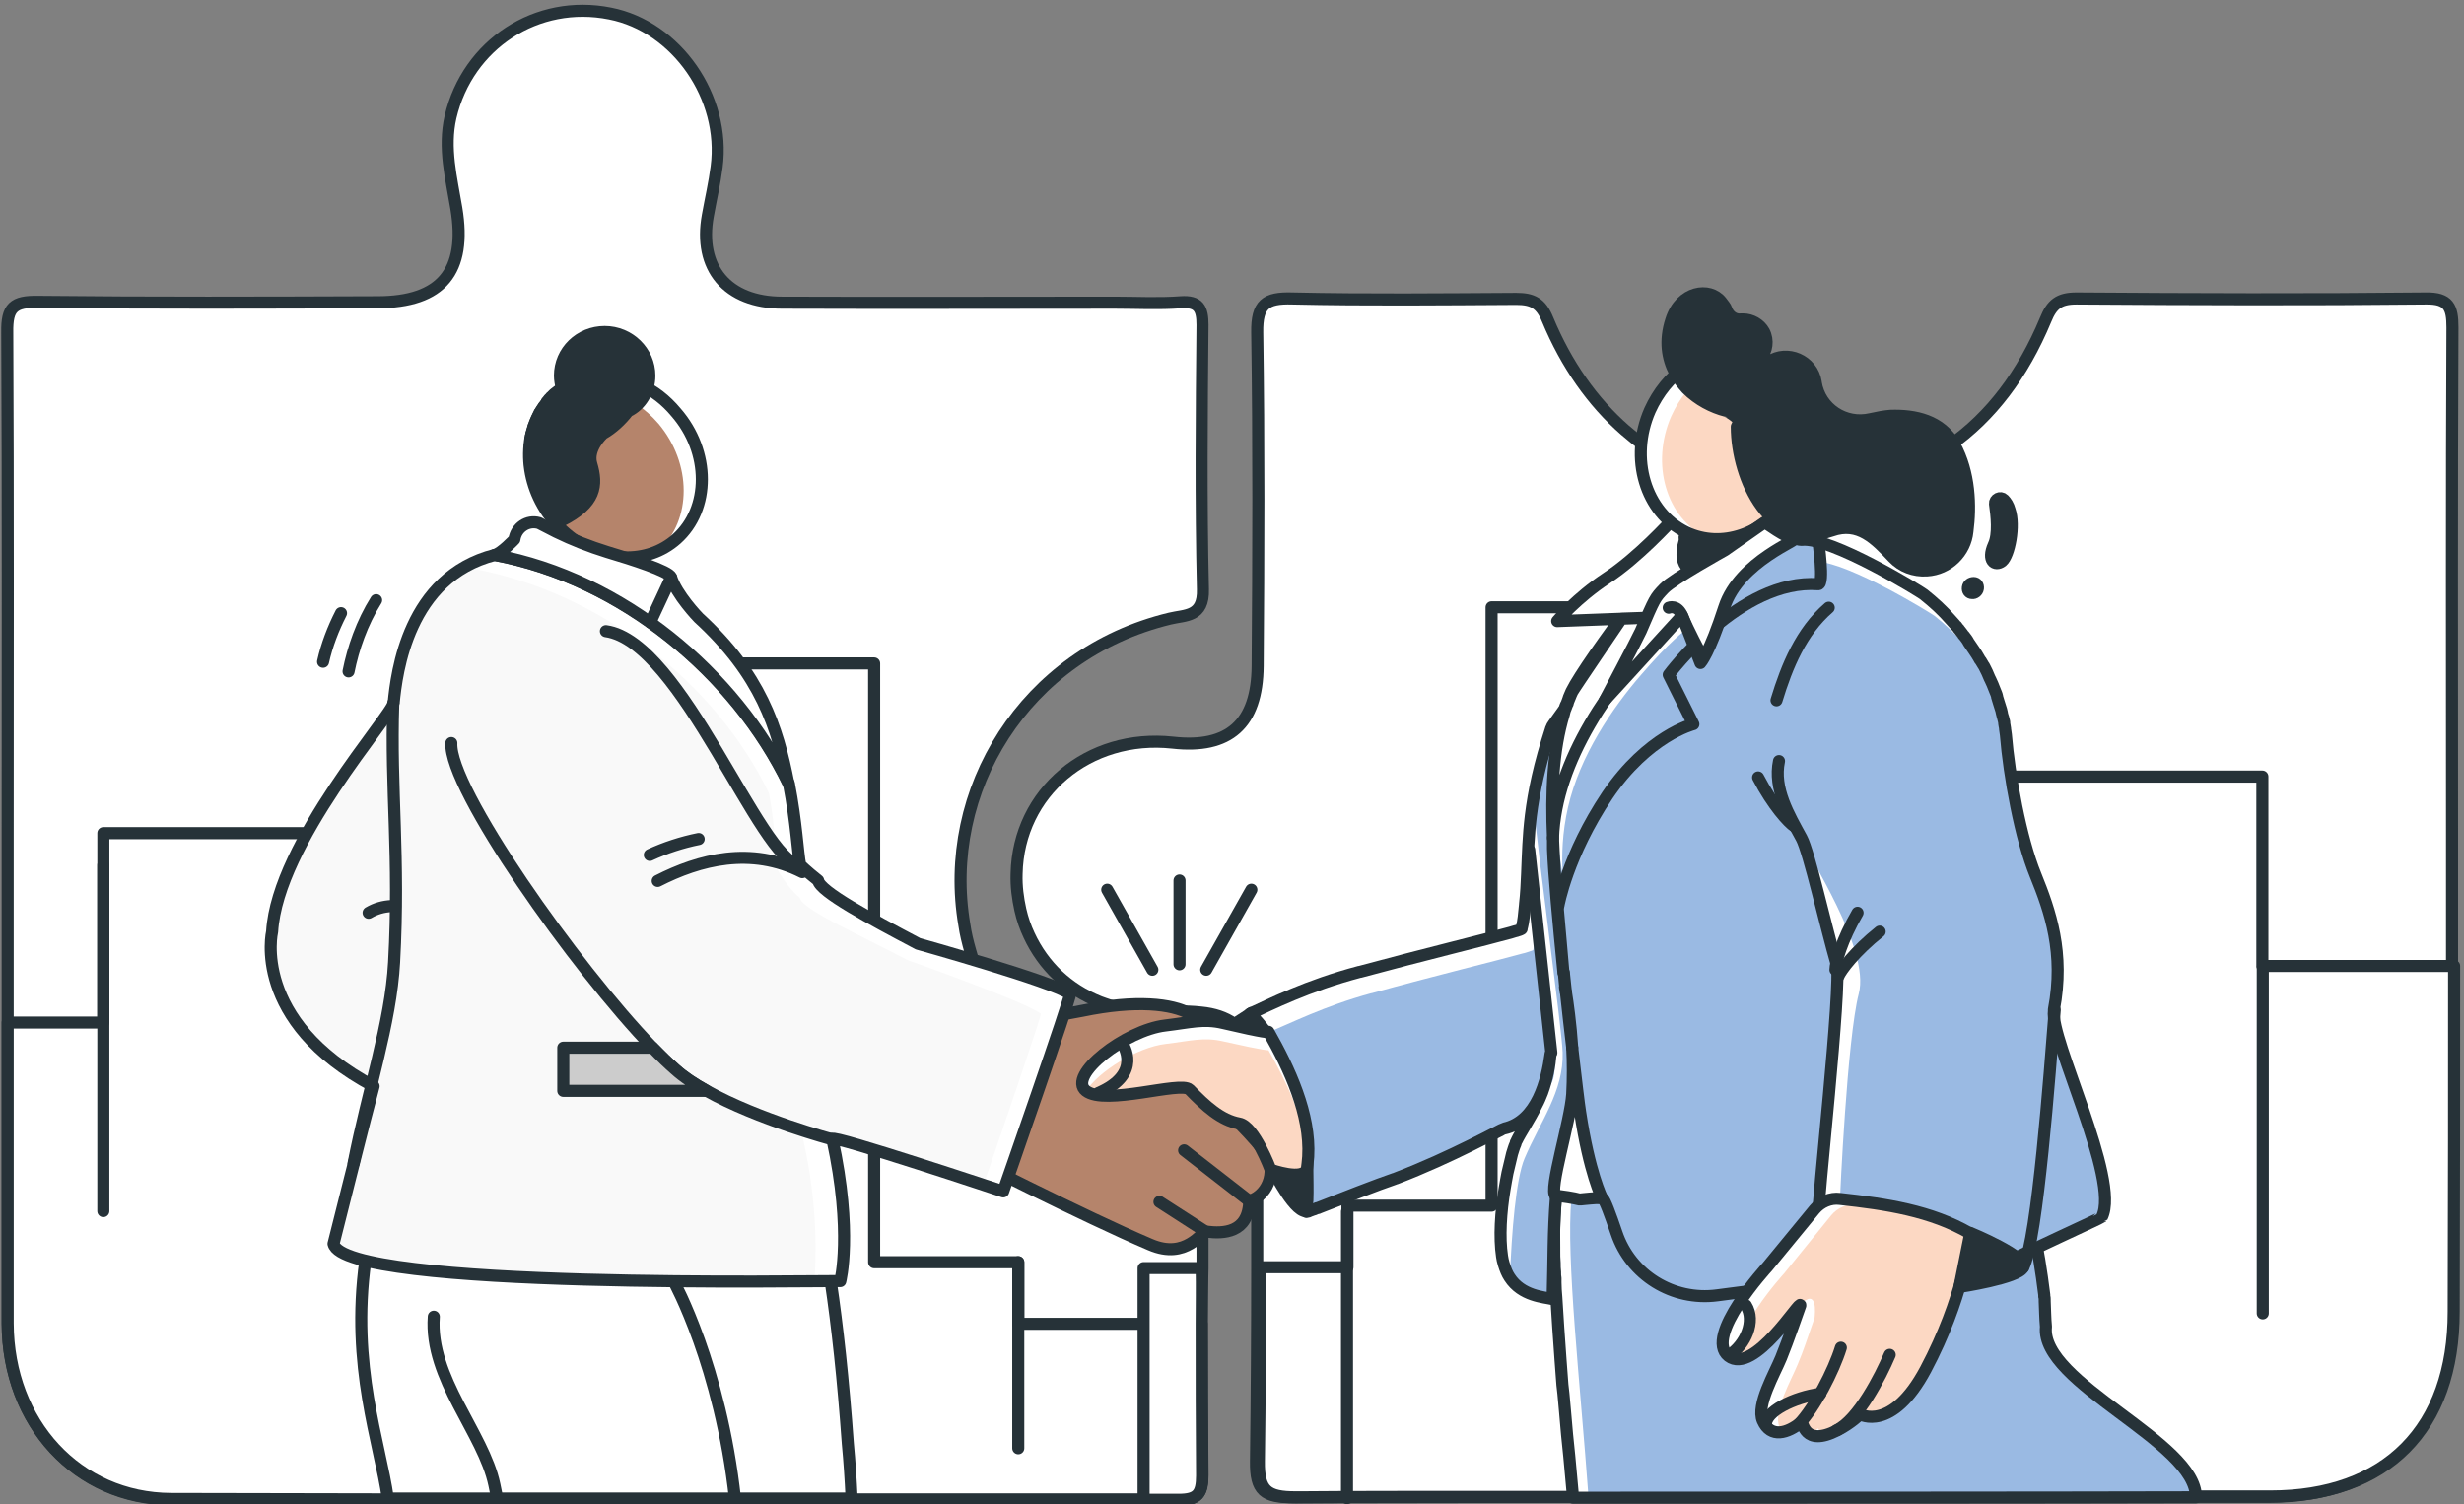 <?xml version="1.0" encoding="UTF-8" standalone="no"?> <svg xmlns:inkscape="http://www.inkscape.org/namespaces/inkscape" xmlns:sodipodi="http://sodipodi.sourceforge.net/DTD/sodipodi-0.dtd" xmlns="http://www.w3.org/2000/svg" xmlns:svg="http://www.w3.org/2000/svg" width="511" height="312" viewBox="0 0 511 312" fill="none" version="1.1" id="svg184" sodipodi:docname="banner__partner__image1.svg" inkscape:version="1.2.2 (b0a8486541, 2022-12-01)"><rect x="0" y="0" width="511" height="312" fill="#808080" stroke="none"/><defs id="defs188"></defs><path d="M508.434 200.42C508.434 224.317 508.434 248.215 508.434 272.113C508.434 296.358 494.484 310.436 470.399 310.436C459.309 310.436 448.219 310.436 437.129 310.436H396.928C387.051 310.436 377.088 310.436 367.211 310.436C367.124 310.436 367.037 310.436 366.864 310.436C365.824 310.436 364.871 310.436 363.832 310.436C360.973 310.436 358.027 310.436 355.168 310.436C347.11 310.436 339.139 310.436 331.082 310.436H329.349C327.183 310.436 325.017 310.436 322.851 310.436H321.292C303.53 310.436 285.856 310.523 268.095 310.523C262.203 310.523 260.384 309.219 260.47 303.049C260.644 289.667 260.73 276.284 260.73 262.814C260.73 258.035 260.73 253.168 260.73 248.389C260.73 247.346 260.73 246.303 260.73 245.26V245C260.73 244.391 260.73 243.783 260.73 243.175V240.046C260.73 235.875 260.73 231.791 260.73 227.62C260.73 223.448 260.384 220.233 259.517 217.626C259.517 217.539 259.431 217.452 259.431 217.365C259.171 216.496 258.738 215.714 258.304 215.019C258.044 214.671 257.871 214.324 257.611 213.976C257.525 213.889 257.525 213.889 257.438 213.802C257.438 213.802 257.438 213.802 257.438 213.716C257.178 213.368 256.918 213.107 256.572 212.847C256.312 212.586 256.052 212.412 255.792 212.238C254.059 211.022 251.806 210.24 249.034 209.979C247.474 209.805 245.742 209.718 243.749 209.805H243.576C242.969 209.805 242.363 209.892 241.756 209.892C237.597 210.153 233.612 209.631 230.06 208.502C229.367 208.241 228.674 208.067 228.067 207.806C221.482 205.199 216.371 200.333 213.425 193.989C212.645 192.338 212.039 190.6 211.606 188.688C211.086 186.342 210.739 183.822 210.826 181.215C211.172 164.356 225.728 152.103 243.229 154.015C254.839 155.318 260.73 150.191 260.817 138.112C260.99 115.084 261.077 91.968 260.73 68.939C260.644 63.117 262.463 61.727 268.008 61.901C283.517 62.248 298.938 62.074 314.447 61.987C317.826 61.987 319.559 62.856 320.945 66.246C324.844 75.631 330.302 83.365 336.973 89.187C338.273 90.317 339.659 91.447 341.045 92.403C343.731 94.314 346.59 95.965 349.536 97.269C352.742 98.746 356.034 99.789 359.586 100.571C360.106 100.658 360.626 100.745 361.146 100.919C361.926 101.093 362.792 101.179 363.572 101.266C363.918 101.353 364.265 101.353 364.611 101.44C364.698 101.44 364.785 101.44 364.785 101.44C365.131 101.527 365.391 101.527 365.738 101.527C366.344 101.614 367.037 101.701 367.644 101.701C369.03 101.788 370.416 101.875 371.803 101.875C372.236 101.875 372.756 101.875 373.189 101.875C397.708 101.266 414.776 89.013 424.22 66.332C425.519 63.117 426.992 61.901 430.631 61.901C454.803 62.074 478.889 62.161 503.062 61.901C507.827 61.814 508.607 63.725 508.607 67.897C508.434 102.57 508.52 137.33 508.52 172.003V200.42H508.434Z" fill="white" stroke="#263238" stroke-width="2.5" stroke-miterlimit="10" stroke-linecap="round" stroke-linejoin="round" id="path2"></path><path d="M249.207 274.546C249.207 285.061 249.207 295.489 249.294 306.004C249.294 309.828 248.341 311.044 244.442 311.044C242.016 311.044 239.59 311.044 237.164 311.044C217.064 311.044 197.05 311.044 176.949 311.044H152.257C136.315 311.044 120.287 311.044 104.345 311.044H102.959C95.508 311.044 88.057 311.044 80.606 311.044H80.433C65.444 311.044 50.455 310.957 35.467 310.957C16.059 310.87 1.677 295.228 1.59 274.546C1.59 253.603 1.59 232.834 1.59 212.064C1.59 198.769 1.59 185.56 1.59 172.351C1.59 137.851 1.677 103.352 1.504 68.939C1.417 63.725 2.803 62.509 7.915 62.596C31.395 62.856 54.787 62.77 78.267 62.683C91.609 62.683 96.808 56.252 94.641 43.217C93.602 36.96 91.956 30.703 93.429 24.273C96.981 9.152 111.363 -0.233 126.525 2.808C140.301 5.502 150.524 20.188 148.618 34.614C148.185 38.003 147.405 41.305 146.799 44.694C144.806 55.557 150.784 62.77 162.221 62.77C185.18 62.856 208.226 62.77 231.186 62.77C235.691 62.77 240.283 63.03 244.875 62.683C248.6 62.422 249.38 63.986 249.38 67.375C249.207 85.624 249.034 103.96 249.467 122.209C249.64 128.032 245.828 127.51 242.622 128.292C212.385 135.592 195.23 164.095 199.996 191.817C200.255 193.642 200.689 195.38 201.208 197.204C201.382 197.9 201.642 198.595 201.815 199.29C202.421 201.289 203.201 203.288 204.154 205.286C204.847 206.85 205.627 208.415 206.58 209.892C207.013 210.761 207.533 211.63 208.14 212.412C208.4 212.76 208.573 213.194 208.833 213.542C209.699 214.845 210.566 216.062 211.519 217.192C212.038 217.887 212.645 218.582 213.165 219.19C213.685 219.799 214.204 220.407 214.724 220.928C215.331 221.537 215.851 222.145 216.457 222.753C223.995 230.14 233.265 234.919 244.268 236.918C247.907 237.526 249.034 238.917 249.294 241.698C249.294 242.132 249.38 242.653 249.38 243.088C249.38 244.739 249.38 246.477 249.38 248.128C249.38 248.476 249.38 248.823 249.38 249.258C249.38 251.17 249.38 253.168 249.38 255.08V256.21C249.38 258.469 249.38 260.816 249.38 263.075C249.294 266.812 249.207 270.635 249.207 274.546Z" fill="white" stroke="#263238" stroke-width="2.5" stroke-miterlimit="10" stroke-linecap="round" stroke-linejoin="round" id="path4"></path><path d="M249.384 305.917C249.384 309.741 248.431 310.957 244.532 310.957C242.106 310.957 239.68 310.957 237.254 310.957C217.154 310.957 197.14 310.957 177.039 310.957H152.347C136.405 310.957 120.377 310.957 104.435 310.957H103.049C95.598 310.957 88.147 310.957 80.696 310.957H80.436C65.447 310.957 50.459 310.87 35.47 310.87C16.063 310.783 1.68 295.141 1.594 274.459C1.594 253.603 1.594 232.834 1.594 212.064H21.434V172.785H81.216V210.326H121.503V137.591H181.285V261.772H211.175V274.546H249.21C249.21 284.974 249.297 295.489 249.384 305.917Z" fill="white" stroke="#263238" stroke-width="2.5" stroke-miterlimit="10" stroke-linecap="round" stroke-linejoin="round" id="path6"></path><path d="M21.43 179.39V251.17" stroke="#263238" stroke-width="2.5" stroke-miterlimit="10" stroke-linecap="round" stroke-linejoin="round" id="path8"></path><path d="M81.211 179.39V251.17" stroke="#263238" stroke-width="2.5" stroke-miterlimit="10" stroke-linecap="round" stroke-linejoin="round" id="path10"></path><path d="M211.172 261.772V300.355" stroke="#263238" stroke-width="2.5" stroke-miterlimit="10" stroke-linecap="round" stroke-linejoin="round" id="path12"></path><path d="M249.207 274.546C249.207 285.061 249.207 295.489 249.294 306.004C249.294 309.828 248.341 311.044 244.442 311.044C242.016 311.044 239.59 311.044 237.164 311.044V262.988H249.207C249.294 266.812 249.207 270.635 249.207 274.546Z" fill="white" stroke="#263238" stroke-width="2.5" stroke-miterlimit="10" stroke-linecap="round" stroke-linejoin="round" id="path14"></path><path d="M508.863 272.026C508.863 296.271 494.914 310.349 470.828 310.349C467.709 310.349 451.941 310.349 430.367 310.349C402.123 310.349 363.915 310.349 331.598 310.436H331.425C328.739 310.436 326.053 310.436 323.454 310.436C297.895 310.436 277.188 310.436 269.997 310.523H268.698C262.806 310.523 260.987 309.219 261.073 303.049C261.247 289.667 261.333 276.284 261.333 262.814H279.441V250.04H309.332V125.946H369.113V198.595H409.401V161.054H469.182V200.333H508.95C508.95 224.317 508.95 248.215 508.863 272.026Z" fill="white" stroke="#263238" stroke-width="2.5" stroke-miterlimit="10" stroke-linecap="round" stroke-linejoin="round" id="path16"></path><path d="M279.352 251.257V310.696" stroke="#263238" stroke-width="2.5" stroke-miterlimit="10" stroke-linecap="round" stroke-linejoin="round" id="path18"></path><path d="M469.266 200.594V272.373" stroke="#263238" stroke-width="2.5" stroke-miterlimit="10" stroke-linecap="round" stroke-linejoin="round" id="path20"></path><path d="M244.617 199.985V182.605" stroke="#263238" stroke-width="2.5" stroke-miterlimit="10" stroke-linecap="round" stroke-linejoin="round" id="path22"></path><path d="M250.156 201.115L259.513 184.517" stroke="#263238" stroke-width="2.5" stroke-miterlimit="10" stroke-linecap="round" stroke-linejoin="round" id="path24"></path><path d="M238.982 201.115L229.625 184.517" stroke="#263238" stroke-width="2.5" stroke-miterlimit="10" stroke-linecap="round" stroke-linejoin="round" id="path26"></path><path d="M208.312 211.717C208.312 211.717 216.282 211.282 224.427 209.631C247.04 204.939 253.711 213.368 247.04 217.279C240.022 221.45 243.834 217.713 241.148 218.669C240.542 218.843 254.491 229.097 262.028 238.569C264.887 242.132 263.415 247.694 259.083 249.084C258.909 255.775 253.624 255.862 250.245 255.428C249.206 255.341 246 261.337 238.549 258.122C225.033 252.386 198.781 239.004 198.781 239.004L208.312 211.717Z" fill="#B5846B" stroke="#263238" stroke-width="2.5" stroke-miterlimit="10" stroke-linecap="round" stroke-linejoin="round" id="path28"></path><path d="M175.827 299.399C174.874 286.104 173.661 274.98 172.275 265.769C170.282 251.778 168.03 242.219 166.557 236.657C166.557 236.657 166.557 236.657 166.557 236.57C166.383 235.875 166.21 235.354 166.037 234.745C165.95 234.572 165.95 234.398 165.864 234.224C165.171 231.791 164.737 230.661 164.737 230.661L159.626 231.009L157.286 231.183L82.516 236.744C78.791 245.782 76.711 254.037 75.758 261.511C72.726 283.41 78.791 299.139 80.437 310.783H80.697C88.148 310.783 95.599 310.783 103.05 310.783H104.436C120.378 310.783 136.406 310.783 152.348 310.783H176.607C176.434 306.873 176.174 303.049 175.827 299.399Z" fill="#EC644E" id="path30" style="fill:#ffffff"></path><path d="M176.692 310.87H171.493C171.233 306.873 170.973 303.049 170.713 299.399C169.76 286.104 168.461 274.98 167.161 265.769C164.389 246.738 161.356 235.962 160.23 232.225C160.057 231.704 159.884 231.269 159.797 231.009L164.909 230.661C164.909 230.661 165.342 231.878 166.035 234.224C166.035 234.398 166.122 234.572 166.208 234.745C166.381 235.267 166.555 235.875 166.728 236.57V236.657C168.201 242.219 170.367 251.691 172.446 265.769C173.746 274.98 175.045 286.104 175.999 299.399C176.172 303.049 176.432 306.873 176.692 310.87Z" fill="white" id="path32"></path><path d="M175.827 299.399C174.874 286.104 173.661 274.98 172.275 265.769C170.282 251.778 168.03 242.219 166.557 236.657C166.557 236.657 166.557 236.657 166.557 236.57C166.384 235.875 166.21 235.354 166.037 234.745C165.95 234.572 165.95 234.398 165.864 234.224C165.171 231.791 164.737 230.661 164.737 230.661L159.626 231.009L157.286 231.183L82.516 236.744C78.791 245.782 76.711 254.037 75.758 261.511C72.726 283.41 78.791 299.139 80.437 310.783H80.697C88.148 310.783 95.599 310.783 103.05 310.783H104.436C120.378 310.783 136.406 310.783 152.348 310.783H176.607C176.434 306.873 176.174 303.049 175.827 299.399Z" stroke="#263238" stroke-width="2.5" stroke-miterlimit="10" stroke-linecap="round" stroke-linejoin="round" id="path34"></path><path d="M208.053 247.085C208.053 247.085 222.262 206.416 221.916 206.155C218.623 203.635 190.379 195.727 190.379 195.727C180.329 190.426 170.019 184.865 169.672 182.605C167.159 180.606 165.946 179.39 165.946 179.39C165.427 176.87 165.167 170.526 163.607 162.531C152.604 139.676 129.211 120.037 102.613 115.084C84.592 119.689 82.252 139.589 81.646 145.759C81.386 148.28 57.56 174.697 56.434 193.207C56.434 193.207 52.015 211.717 77.487 225.273C76.274 229.618 69.17 257.948 69.17 257.948C71.422 267.507 170.538 265.595 174.264 265.682C174.264 265.682 176.863 255.688 172.618 236.223C172.358 235.18 208.053 247.085 208.053 247.085Z" fill="#EC644E" id="path36" style="fill:#f9f9f9"></path><path d="M166.643 236.657C169.675 250.214 169.242 261.163 168.896 265.769C171.841 265.769 173.747 265.682 174.267 265.769C174.267 265.769 175.48 253.081 172.881 237.439C168.636 236.223 165.603 232.312 166.643 236.657Z" fill="white" id="path38"></path><path d="M190.292 195.727C180.242 190.426 169.932 184.865 169.585 182.605C167.073 180.606 165.86 179.39 165.86 179.39C165.34 176.87 165.08 170.526 163.52 162.531C152.517 139.676 129.124 120.037 102.526 115.084C97.934 116.213 94.382 118.386 91.609 121.08C93.082 120.298 96.375 118.386 98.194 117.951C124.706 122.905 148.445 141.675 159.448 164.443C161.008 172.438 160.661 177.826 161.181 180.259C161.181 180.259 163.347 184.169 165.86 186.168C166.12 188.514 178.163 193.815 188.213 199.116C188.213 199.116 212.645 207.719 215.851 210.24C216.111 210.413 207.793 234.572 203.981 245.695C206.407 246.477 208.053 246.998 208.053 246.998C208.053 246.998 222.262 206.329 221.916 206.068C218.623 203.635 190.292 195.727 190.292 195.727Z" fill="white" id="path40"></path><path d="M208.053 247.085C208.053 247.085 222.262 206.416 221.916 206.155C218.623 203.635 190.379 195.727 190.379 195.727C180.329 190.426 170.019 184.865 169.672 182.605C167.159 180.606 165.946 179.39 165.946 179.39C165.427 176.87 165.167 170.526 163.607 162.531C152.604 139.676 129.211 120.037 102.613 115.084C84.592 119.689 82.252 139.589 81.646 145.759C81.386 148.28 57.56 174.697 56.434 193.207C56.434 193.207 52.015 211.717 77.487 225.273C76.274 229.618 69.17 257.948 69.17 257.948C71.422 267.507 170.538 265.595 174.264 265.682C174.264 265.682 176.863 255.688 172.618 236.223C172.358 235.18 208.053 247.085 208.053 247.085Z" stroke="#263238" stroke-width="2.5" stroke-miterlimit="10" stroke-linecap="round" stroke-linejoin="round" id="path42"></path><path d="M140.302 111.781C134.237 117.169 124.966 116.735 118.035 111.173C117.169 110.478 116.389 109.696 115.609 108.914C115.349 108.653 115.176 108.392 114.916 108.132C114.396 107.523 113.877 106.915 113.443 106.22C107.898 98.138 108.418 87.536 114.916 81.714C118.815 78.238 123.927 77.195 128.952 78.325C129.212 78.412 129.472 78.412 129.645 78.498C129.992 78.585 130.338 78.672 130.685 78.846C134.15 79.976 137.443 82.148 140.215 85.364C147.32 93.706 147.32 105.524 140.302 111.781Z" fill="#B5846B" id="path44"></path><path d="M140.3 85.364C137.614 82.148 134.322 79.976 130.77 78.846C130.423 78.759 130.077 78.585 129.73 78.498C129.47 78.412 129.21 78.325 129.037 78.325C124.012 77.195 118.814 78.238 115.001 81.714C114.915 81.801 114.915 81.801 114.828 81.888C118.034 80.41 121.759 80.063 125.312 80.845C125.571 80.932 125.831 80.932 126.005 81.019C126.351 81.106 126.698 81.192 127.044 81.366C130.51 82.496 133.802 84.668 136.575 87.884C143.506 96.139 143.506 107.784 136.661 114.128C137.961 113.519 139.174 112.737 140.3 111.694C147.318 105.524 147.318 93.706 140.3 85.364Z" fill="white" id="path46"></path><path d="M140.301 111.781C134.236 117.169 124.966 116.735 118.035 111.173C117.168 110.478 116.388 109.783 115.609 108.914C115.349 108.653 115.175 108.479 115.002 108.218C114.482 107.61 113.963 106.915 113.529 106.307C107.984 98.225 108.504 87.623 115.002 81.801C118.901 78.325 124.013 77.282 129.038 78.412C129.298 78.498 129.558 78.498 129.731 78.585C130.078 78.672 130.424 78.759 130.771 78.933C131.464 79.194 132.157 79.454 132.85 79.802C135.536 81.019 138.048 82.93 140.214 85.537C147.319 93.706 147.319 105.524 140.301 111.781Z" stroke="#263238" stroke-width="2.5" stroke-miterlimit="10" stroke-linecap="round" stroke-linejoin="round" id="path48"></path><path d="M172.617 236.31C172.617 236.31 157.282 232.225 146.538 226.229C144.026 224.839 141.773 223.362 140.04 221.797C138.654 220.581 137.095 219.016 135.448 217.365C119.16 200.507 93.082 163.487 93.601 154.102" stroke="#263238" stroke-width="2.5" stroke-miterlimit="10" stroke-linecap="round" stroke-linejoin="round" id="path50"></path><path d="M125.656 130.899C141.425 133.072 157.626 178.608 165.857 179.39" stroke="#263238" stroke-width="2.5" stroke-miterlimit="10" stroke-linecap="round" stroke-linejoin="round" id="path52"></path><path d="M73.328 241.263C76.274 226.142 81.039 212.238 81.732 199.551C82.945 177.652 80.952 163.835 81.559 145.846" stroke="#263238" stroke-width="2.5" stroke-miterlimit="10" stroke-linecap="round" stroke-linejoin="round" id="path54"></path><path d="M89.963 273.069C89.01 285.843 100.273 297.14 102.526 307.916C102.699 308.872 102.959 309.914 103.133 310.87" stroke="#263238" stroke-width="2.5" stroke-miterlimit="10" stroke-linecap="round" stroke-linejoin="round" id="path56"></path><path d="M136.398 182.692C145.062 178.26 155.719 175.479 166.376 180.867" stroke="#263238" stroke-width="2.5" stroke-miterlimit="10" stroke-linecap="round" stroke-linejoin="round" id="path58"></path><path d="M134.758 177.304C137.963 175.827 141.429 174.697 144.895 174.002" stroke="#263238" stroke-width="2.5" stroke-miterlimit="10" stroke-linecap="round" stroke-linejoin="round" id="path60"></path><path d="M163.517 162.531C161.265 150.887 157.712 139.85 144.89 128.119C144.716 127.945 140.298 123.339 139.171 119.689C138.738 118.473 131.201 116.039 125.915 114.475C122.277 113.346 118.724 111.955 115.345 110.304L111.793 108.479C109.367 107.784 107.028 109.435 106.681 111.868C106.681 111.868 103.996 114.736 102.609 115.084C129.121 120.037 152.514 139.763 163.517 162.531Z" fill="white" stroke="#263238" stroke-width="2.5" stroke-miterlimit="10" stroke-linecap="round" stroke-linejoin="round" id="path62"></path><path d="M76.445 189.297C77.918 188.428 79.478 187.993 81.21 187.906" stroke="#263238" stroke-width="2.5" stroke-miterlimit="10" stroke-linecap="round" stroke-linejoin="round" id="path64"></path><path d="M146.538 226.229H116.82V217.278H135.361C137.007 219.016 138.567 220.494 139.953 221.71C141.773 223.362 144.025 224.839 146.538 226.229Z" fill="#EC644E" stroke="#263238" stroke-width="2.5" stroke-miterlimit="10" stroke-linecap="round" stroke-linejoin="round" id="path66" style="fill:#cccccc"></path><path d="M139.781 265.856C139.781 265.856 149.398 283.236 152.431 310.87" stroke="#263238" stroke-width="2.5" stroke-miterlimit="10" stroke-linecap="round" stroke-linejoin="round" id="path68"></path><path d="M72.289 139.242C73.242 134.462 75.061 129.161 78.007 124.469" stroke="#263238" stroke-width="2.5" stroke-miterlimit="10" stroke-linecap="round" stroke-linejoin="round" id="path70"></path><path d="M67 137.243C67.78 133.767 69.079 130.378 70.725 127.163" stroke="#263238" stroke-width="2.5" stroke-miterlimit="10" stroke-linecap="round" stroke-linejoin="round" id="path72"></path><path d="M139.176 119.776L134.844 129.075" stroke="#263238" stroke-width="2.5" stroke-miterlimit="10" stroke-linecap="round" stroke-linejoin="round" id="path74"></path><path d="M134.67 77.89C134.67 72.937 130.511 68.853 125.399 68.853C120.287 68.853 116.129 72.85 116.129 77.89C116.129 78.759 116.302 79.628 116.475 80.497C116.389 80.584 116.215 80.671 116.129 80.758L116.042 80.845C115.695 81.106 115.262 81.453 114.916 81.714L114.829 81.801L114.742 81.888C114.656 81.975 114.656 81.975 114.569 82.061C114.483 82.148 114.396 82.235 114.309 82.322C114.223 82.322 114.223 82.409 114.136 82.496C114.049 82.583 113.876 82.757 113.789 82.844C113.703 82.93 113.616 83.104 113.529 83.191C113.443 83.278 113.356 83.365 113.356 83.452C113.356 83.452 113.356 83.452 113.356 83.539C113.356 83.539 113.356 83.539 113.27 83.626C113.27 83.713 113.183 83.713 113.183 83.799C113.096 83.886 113.01 84.06 112.923 84.147C112.923 84.147 112.923 84.234 112.836 84.234L112.75 84.321C112.75 84.408 112.663 84.408 112.663 84.495L112.576 84.582C112.49 84.668 112.49 84.755 112.403 84.842C112.317 84.929 112.317 85.016 112.23 85.103C112.143 85.19 112.143 85.277 112.057 85.364C111.97 85.451 111.97 85.537 111.883 85.624C111.883 85.711 111.797 85.798 111.797 85.885C111.71 85.972 111.71 86.059 111.623 86.233V86.32C111.623 86.406 111.537 86.406 111.537 86.406C111.45 86.493 111.45 86.667 111.363 86.754C111.277 86.928 111.277 87.015 111.19 87.189C111.104 87.275 111.104 87.449 111.017 87.623C110.93 87.797 110.93 87.884 110.844 88.058C110.844 88.144 110.844 88.231 110.757 88.231C110.67 88.405 110.584 88.666 110.584 88.84C110.584 88.927 110.497 89.1 110.497 89.187C110.497 89.274 110.497 89.274 110.41 89.361C110.41 89.448 110.324 89.535 110.324 89.622C110.324 89.709 110.324 89.796 110.237 89.882C110.237 89.969 110.151 90.056 110.151 90.143C110.151 90.317 110.064 90.491 110.064 90.665C110.064 90.751 110.064 90.925 109.977 91.012C109.977 91.099 109.977 91.186 109.977 91.273C109.977 91.36 109.977 91.447 109.977 91.534C109.977 91.62 109.977 91.707 109.977 91.881C109.977 92.055 109.977 92.142 109.891 92.316C109.891 92.489 109.891 92.576 109.891 92.75C109.891 92.924 109.891 93.098 109.891 93.272C109.891 93.706 109.891 94.141 109.891 94.662C109.891 94.923 109.891 95.183 109.891 95.444V95.531C109.891 96.052 109.977 96.487 110.064 97.008C110.151 97.53 110.237 98.051 110.41 98.573C110.497 99.094 110.67 99.615 110.844 100.137C111.017 100.658 111.19 101.179 111.363 101.614C111.45 101.875 111.537 102.135 111.71 102.396C111.71 102.483 111.797 102.57 111.797 102.657C111.797 102.744 111.883 102.831 111.883 102.917C112.057 103.265 112.23 103.613 112.317 103.873C112.49 104.134 112.576 104.395 112.75 104.569C112.75 104.569 112.75 104.655 112.836 104.655C112.923 104.742 112.923 104.829 113.01 104.916C113.096 105.003 113.096 105.09 113.096 105.09C113.096 105.09 113.096 105.177 113.183 105.177C113.356 105.438 113.529 105.611 113.616 105.872C113.876 106.22 114.049 106.48 114.309 106.828C114.396 107.002 114.569 107.089 114.656 107.262C114.742 107.436 114.916 107.61 115.089 107.784C115.522 107.871 115.869 107.958 116.302 108.045C123.666 104.395 123.926 100.571 122.627 96.226C121.674 93.011 124.966 89.969 125.139 89.882C126.959 88.84 128.778 87.189 130.251 85.277C132.85 84.06 134.67 81.192 134.67 77.89Z" fill="#263238" stroke="#263238" stroke-width="2.5" stroke-miterlimit="10" stroke-linecap="round" stroke-linejoin="round" id="path76"></path><path d="M259.086 249.084L245.57 238.569" stroke="#263238" stroke-width="2.5" stroke-miterlimit="10" stroke-linecap="round" stroke-linejoin="round" id="path78"></path><path d="M250.157 255.515L240.453 249.258" stroke="#263238" stroke-width="2.5" stroke-miterlimit="10" stroke-linecap="round" stroke-linejoin="round" id="path80"></path><path d="M259.515 210.066C257.696 211.456 255.27 212.499 256.483 212.76C259.515 213.368 262.201 213.889 262.201 213.889L259.515 210.066Z" fill="#263238" stroke="#263238" stroke-width="2.5" stroke-miterlimit="10" stroke-linecap="round" stroke-linejoin="round" id="path82"></path><path d="M264.109 242.827C264.109 242.827 268.875 252.386 271.3 251.083C271.56 247.867 271.127 243.957 271.127 243.957L266.968 243.175L264.109 242.827Z" fill="#263238" stroke="#263238" stroke-width="2.5" stroke-miterlimit="10" stroke-linecap="round" stroke-linejoin="round" id="path84"></path><path d="M333.332 310.523H333.159C330.473 310.523 327.787 310.523 325.188 310.523V310.436C325.015 307.655 324.755 304.787 324.582 301.92C324.322 298.878 324.148 295.837 323.888 292.795C323.802 291.492 323.715 290.275 323.628 288.971C323.542 287.755 323.455 286.538 323.369 285.322C323.282 284.192 323.195 283.062 323.109 281.846C322.849 277.327 322.589 273.069 322.416 268.984C322.329 267.941 322.329 266.899 322.329 265.856C322.329 265.595 322.329 265.248 322.329 264.987C322.329 264.552 322.329 264.118 322.242 263.77V263.683C322.242 263.075 322.242 262.467 322.156 261.858C322.156 260.989 322.156 260.207 322.069 259.338C322.069 259.078 322.069 258.817 322.069 258.556C321.982 253.95 322.156 250.04 322.502 247.172C322.502 246.912 322.589 246.651 322.589 246.477C322.849 245 323.109 243.783 323.455 242.914C323.455 242.914 323.455 242.914 323.455 242.827C323.628 242.393 323.802 241.958 323.802 241.611C324.148 239.786 323.542 238.569 323.542 238.569H331.686C331.686 238.569 332.119 239.351 332.033 240.655C332.033 241.263 331.859 242.045 331.513 242.914C331.079 243.87 330.82 245.26 330.56 247.085C330.56 247.433 330.473 247.781 330.473 248.041V248.128C330.473 248.302 330.473 248.476 330.386 248.736C329.433 261.076 331.513 286.799 333.332 310.523C333.332 310.436 333.332 310.436 333.332 310.523Z" fill="white" id="path86"></path><path d="M424.041 269.853C424.041 269.766 424.041 269.679 424.041 269.593C424.041 269.332 424.041 269.071 423.955 268.897C423.955 268.81 423.955 268.637 423.955 268.55C422.742 258.73 420.922 249.692 417.977 242.393L394.151 241.35L393.024 241.263L387.739 241.002H387.566L376.563 240.481L380.808 240.307L370.238 239.786L362.7 239.438L360.101 239.351L351.004 238.917L364.607 238.135L363.047 238.048L357.502 237.787L355.683 237.7L335.842 236.831L326.398 236.397C326.398 236.483 326.138 237.092 325.879 237.874C325.879 237.961 325.879 237.961 325.879 237.961C325.792 238.135 325.705 238.395 325.619 238.656C325.272 239.699 324.839 240.829 324.492 241.698C324.492 241.784 324.492 241.784 324.406 241.871C324.406 241.958 324.406 241.958 324.319 242.045C324.232 242.219 324.232 242.393 324.146 242.48C324.146 242.567 324.059 242.653 324.059 242.74C324.059 242.827 323.972 242.914 323.972 242.914C323.972 243.001 323.972 243.001 323.972 243.001C323.539 243.87 323.193 245.087 322.933 246.564C322.933 246.825 322.846 246.998 322.846 247.259C322.413 250.127 322.24 254.037 322.326 258.643C322.326 258.904 322.326 259.165 322.326 259.425C322.326 260.207 322.326 261.076 322.413 261.945C322.413 262.554 322.413 263.162 322.5 263.77V263.857C322.5 264.292 322.5 264.639 322.586 265.074C322.586 265.334 322.586 265.682 322.586 265.943C322.586 266.986 322.673 268.028 322.76 269.071C323.019 273.155 323.279 277.414 323.626 281.932C323.713 283.062 323.799 284.192 323.886 285.408C323.972 286.625 324.059 287.842 324.232 289.058C324.319 290.275 324.492 291.578 324.579 292.882C324.839 295.923 325.099 298.965 325.445 302.006C325.705 304.874 325.965 307.655 326.225 310.523V310.61C329.344 310.61 332.636 310.61 335.842 310.61H336.102C375.177 310.61 421.269 310.61 455.405 310.523C455.492 298.965 423.088 286.886 424.301 275.154C424.128 273.329 424.128 271.591 424.041 269.853Z" fill="#9ABAE3" id="path88"></path><path d="M329.433 310.436C325.708 310.436 328.654 310.349 328.654 310.349C325.968 310.349 327.787 310.436 325.188 310.436C325.015 307.655 324.755 304.787 324.582 301.92C324.322 298.878 324.148 295.837 323.888 292.795C323.802 291.492 323.715 290.275 323.628 288.971C323.542 287.755 323.455 286.538 323.369 285.322C323.282 284.192 323.195 283.062 323.109 281.846C322.849 277.327 322.589 273.069 322.416 268.984C322.329 267.941 322.329 266.899 322.329 265.856C322.329 265.595 322.329 265.248 322.329 264.987C322.329 264.552 322.329 264.118 322.242 263.77V263.683C322.242 263.075 322.242 262.467 322.156 261.858C322.156 260.989 322.156 260.207 322.069 259.338C322.069 259.078 322.069 258.817 322.069 258.556C321.982 253.95 322.156 250.04 322.502 247.172C322.502 246.912 322.589 246.651 322.589 246.477C322.849 245 323.109 243.783 323.455 242.914C323.455 242.914 323.455 242.914 323.455 242.827C323.455 242.827 323.455 242.74 323.542 242.653C323.542 242.567 323.628 242.48 323.628 242.393C323.715 242.306 323.715 242.132 323.802 241.958C323.802 241.871 323.802 241.871 323.802 241.784C323.802 241.784 323.802 241.698 323.888 241.611C324.148 240.742 324.495 239.612 324.841 238.569C324.928 238.308 325.015 238.135 325.101 237.874V237.787C325.361 237.005 325.535 236.397 325.535 236.31L333.419 236.744C333.159 237.526 332.639 239.264 332.206 240.655C331.859 241.871 331.513 242.827 331.513 242.914C331.079 243.87 330.82 245.26 330.56 247.085C330.56 247.433 330.473 247.694 330.473 248.041V248.128C330.473 248.302 325.968 248.389 325.881 248.65C324.755 260.903 327.701 286.712 329.433 310.436Z" fill="white" id="path90"></path><path d="M424.041 269.853C424.041 269.766 424.041 269.679 424.041 269.593C424.041 269.332 424.041 269.071 423.955 268.897C423.955 268.81 423.955 268.637 423.955 268.55C422.742 258.73 420.922 249.692 417.977 242.393L394.151 241.35L393.024 241.263L387.739 241.002H387.566L376.563 240.481L380.808 240.307L370.238 239.786L362.7 239.438L360.101 239.351L351.004 238.917L364.607 238.135L363.047 238.048L357.502 237.787L355.683 237.7L335.842 236.831L326.398 236.397C326.398 236.483 326.138 237.092 325.879 237.874C325.879 237.961 325.879 237.961 325.879 237.961C325.792 238.135 325.705 238.395 325.619 238.656C325.272 239.699 324.839 240.829 324.492 241.698C324.492 241.784 324.492 241.784 324.406 241.871C324.406 241.958 324.406 241.958 324.319 242.045C324.232 242.219 324.232 242.393 324.146 242.48C324.146 242.567 324.059 242.653 324.059 242.74C324.059 242.827 323.972 242.914 323.972 242.914C323.972 243.001 323.972 243.001 323.972 243.001C323.539 243.87 323.193 245.087 322.933 246.564C322.933 246.825 322.846 246.998 322.846 247.259C322.413 250.127 322.24 254.037 322.326 258.643C322.326 258.904 322.326 259.165 322.326 259.425C322.326 260.207 322.326 261.076 322.413 261.945C322.413 262.554 322.413 263.162 322.5 263.77V263.857C322.5 264.292 322.5 264.639 322.586 265.074C322.586 265.334 322.586 265.682 322.586 265.943C322.586 266.986 322.673 268.028 322.76 269.071C323.019 273.155 323.279 277.414 323.626 281.932C323.713 283.062 323.799 284.192 323.886 285.408C323.972 286.625 324.059 287.842 324.232 289.058C324.319 290.275 324.492 291.578 324.579 292.882C324.839 295.923 325.099 298.965 325.445 302.006C325.705 304.874 325.965 307.655 326.225 310.523V310.61C329.344 310.61 332.636 310.61 335.842 310.61H336.102C375.177 310.61 421.269 310.61 455.405 310.523C455.492 298.965 423.088 286.886 424.301 275.154C424.128 273.329 424.128 271.591 424.041 269.853Z" stroke="#263238" stroke-width="2.5" stroke-miterlimit="10" stroke-linecap="round" stroke-linejoin="round" id="path92"></path><path d="M424.218 188.254C423.612 185.647 422.919 183.387 422.226 181.562C421.186 179.042 419.886 175.219 418.5 170.874C420.579 177.739 422.745 184.517 424.218 188.254Z" fill="white" id="path94"></path><path d="M350.578 249.519C350.665 249.519 350.665 249.519 350.751 249.519L356.123 249.084C358.116 248.997 360.109 249.084 362.101 249.171C363.054 249.258 364.007 249.345 364.96 249.432C364.527 249.519 357.163 249.519 350.578 249.519Z" fill="#9ABAE3" id="path96"></path><path d="M426.125 209.457C426.125 209.544 426.125 209.631 426.125 209.718C425.172 215.627 439.814 244.565 436.002 252.386C435.915 252.56 418.934 260.294 417.98 260.989C414.342 263.51 406.197 268.289 404.032 265.508C400.999 261.685 376.133 243.609 368.249 245.087C360.712 246.564 354.82 248.389 350.835 249.519H350.228H350.661C348.322 250.214 346.676 250.561 345.81 250.474H345.723L343.47 250.04H343.384H343.21C336.193 249.084 328.655 247.781 332.467 248.389C332.467 248.389 332.467 248.389 332.38 248.389C328.395 247.607 324.669 246.825 323.283 246.564L322.85 246.477H322.763H322.677C322.677 246.477 322.763 247.085 322.763 248.041C323.197 253.255 321.377 260.207 322.07 269.245C319.904 268.724 313.666 268.55 312.02 261.945C311.847 261.424 311.76 260.903 311.673 260.381C311.067 256.384 311.414 251.17 312.193 246.477C312.367 245.26 312.627 244.131 312.8 243.088C313.146 241.611 313.493 240.22 313.753 239.091C314.013 238.308 314.186 237.613 314.446 237.092C314.446 237.005 314.533 236.918 314.533 236.744C314.619 236.657 314.619 236.483 314.706 236.397C315.659 234.224 318.431 230.487 319.991 226.316C321.031 223.448 321.55 220.668 321.724 218.408C321.031 223.709 318.951 232.312 312.107 233.79C311.587 233.876 301.277 239.699 289.667 244.131C289.58 244.131 289.494 244.218 289.407 244.218C286.288 245.26 277.797 248.563 273.639 250.214C273.552 250.301 273.379 250.301 273.292 250.301C273.119 250.388 272.859 250.474 272.686 250.561H272.599C272.426 250.648 272.339 250.648 272.166 250.735C272.079 250.735 271.992 250.822 271.906 250.822C271.559 250.996 271.299 251.083 271.213 251.083H271.126C271.126 250.996 271.126 250.996 271.126 250.909C271.126 250.822 271.126 250.735 271.126 250.735C271.126 250.474 271.213 250.127 271.213 249.779C271.213 249.432 271.213 249.084 271.299 248.736C271.386 246.651 271.299 244.044 271.299 242.653C271.299 242.219 271.299 241.698 271.299 241.263C271.299 240.481 271.213 239.699 271.213 238.917C271.213 238.656 271.213 238.482 271.126 238.222C271.126 237.874 271.039 237.613 271.039 237.352C271.039 237.179 271.039 237.005 270.953 236.831C270.953 236.483 270.866 236.223 270.866 235.875C270.779 235.267 270.693 234.659 270.606 234.05C270.52 233.703 270.52 233.355 270.433 233.007C270.433 232.747 270.346 232.573 270.26 232.312C270.173 231.878 270.086 231.443 269.913 230.922C269.826 230.574 269.74 230.227 269.653 229.879C269.48 229.358 269.393 228.749 269.22 228.228C269.047 227.707 268.873 227.098 268.7 226.577C268.613 226.316 268.527 226.055 268.44 225.795C268.354 225.534 268.267 225.273 268.18 225.013C267.834 223.97 267.401 222.927 266.967 221.884C266.794 221.537 266.707 221.189 266.534 220.928C266.361 220.581 266.188 220.233 266.101 219.885C265.928 219.538 265.754 219.277 265.668 218.93C265.321 218.148 264.888 217.452 264.541 216.757C263.675 215.193 262.722 213.802 261.856 212.673C261.769 212.499 261.596 212.412 261.509 212.238C260.729 211.282 260.036 210.587 259.43 209.979C263.588 208.067 271.299 204.157 282.129 201.289H282.216C295.039 197.813 308.641 194.511 313.58 193.12C314.099 192.946 314.446 192.859 314.793 192.773C314.966 192.686 315.139 192.686 315.226 192.599H315.312C315.399 192.599 315.399 192.599 315.486 192.512C315.572 192.512 315.572 192.512 315.659 192.425C315.746 192.425 315.746 192.338 315.746 192.338C315.746 192.164 315.832 192.077 315.832 191.904C316.092 190.861 316.265 189.297 316.439 187.385V187.298C317.652 175.045 316.092 168.614 321.984 150.8C322.07 150.365 324.669 147.063 324.756 146.715C324.843 146.455 324.929 146.194 325.016 146.02C325.103 145.933 325.103 145.759 325.189 145.673C325.363 145.238 325.536 144.804 325.622 144.456C325.796 144.021 325.969 143.674 326.142 143.239C329.348 136.722 348.842 111.086 352.827 107.436C352.914 107.349 352.914 107.349 353.001 107.263C353.347 107.089 353.694 106.915 354.127 106.741L357.593 103.7C362.704 101.179 370.242 111.781 373.794 111.781C373.881 111.781 373.881 111.781 373.967 111.781C380.032 111.173 398.4 122.47 399.18 123.078C401.259 124.729 403.165 126.468 404.898 128.466C405.158 128.727 405.418 129.075 405.678 129.335C405.764 129.422 405.851 129.596 406.024 129.683C406.111 129.77 406.197 129.944 406.284 130.03C406.371 130.204 406.544 130.291 406.631 130.465C406.804 130.726 407.064 130.986 407.237 131.247C407.324 131.421 407.41 131.508 407.584 131.682C407.93 132.116 408.277 132.551 408.537 133.072C408.883 133.593 409.317 134.202 409.663 134.723C409.836 134.984 410.01 135.244 410.183 135.505C410.356 135.766 410.529 136.113 410.703 136.374C410.789 136.548 410.876 136.722 411.049 136.896C411.223 137.156 411.396 137.504 411.569 137.765C411.656 137.851 411.742 138.025 411.829 138.199C412.002 138.547 412.176 138.894 412.349 139.242C412.436 139.416 412.522 139.676 412.609 139.85C412.696 140.024 412.782 140.285 412.869 140.458L413.042 140.806C413.215 141.154 413.302 141.414 413.475 141.762C413.649 142.196 413.822 142.631 413.995 143.065C414.168 143.5 414.342 143.848 414.428 144.282V144.369C414.515 144.717 414.688 145.151 414.775 145.499C414.948 146.02 415.121 146.628 415.295 147.15C415.381 147.411 415.381 147.671 415.468 147.932C415.468 148.019 415.555 148.193 415.555 148.28C415.555 148.366 415.641 148.453 415.641 148.54C415.728 148.888 415.815 149.235 415.901 149.583C415.901 149.67 415.901 149.757 415.901 149.844C415.988 150.191 415.988 150.539 416.074 150.8C416.074 150.887 416.074 150.973 416.074 150.973C416.161 151.408 416.161 151.756 416.248 152.19C416.941 160.706 419.28 173.654 422.399 181.302C425.258 189.036 428.291 197.726 426.125 209.457Z" fill="#9ABAE3" id="path98"></path><path d="M324.756 186.255C324.756 186.255 322.763 177.999 325.189 167.398C327.615 156.796 334.373 146.802 340.351 139.937C346.242 133.072 349.448 130.726 349.448 130.726L349.015 127.858C349.015 127.858 332.12 144.63 328.654 152.277C327.615 154.536 326.662 156.883 325.795 159.055C323.369 165.225 322.59 172.003 323.629 178.608L324.756 186.255Z" fill="white" id="path100"></path><path d="M324.066 218.234C324.326 226.316 319.388 232.66 316.182 240.22C314.363 244.478 313.496 255.688 313.15 264.639C312.63 263.857 312.283 262.988 311.937 261.858C311.763 261.337 311.677 260.816 311.59 260.294C310.984 256.297 311.33 251.083 312.11 246.39C312.283 245.174 312.543 244.044 312.716 243.001C313.063 241.524 313.41 240.133 313.669 239.004C313.929 238.222 314.103 237.526 314.363 237.005C314.363 236.918 314.449 236.831 314.449 236.657C314.536 236.57 314.536 236.397 314.622 236.31C315.402 234.659 317.308 231.878 318.781 228.836C319.908 227.62 320.947 226.229 321.9 224.317C323.98 220.059 319.821 196.509 316.788 181.302C316.962 177.217 317.482 170.613 318.001 166.355C318.955 177.652 323.893 213.107 324.066 218.234Z" fill="white" id="path102"></path><path d="M315.831 197.726C316.351 197.639 316.698 197.465 317.044 197.378C317.218 197.291 317.391 197.291 317.478 197.204H317.564C317.651 197.204 317.651 197.204 317.738 197.118C317.824 197.118 317.824 197.118 317.911 197.031C317.997 197.031 317.997 196.944 317.997 196.944C317.997 196.77 318.084 196.683 318.084 196.509C318.344 195.466 318.517 193.902 318.691 191.99V191.904C318.777 190.687 318.864 189.557 318.951 188.514C318.691 187.993 318.344 187.385 318.084 186.863C317.824 186.516 317.044 185.56 316.698 185.125C316.611 185.907 316.611 186.603 316.525 187.472V187.559C316.351 189.47 316.178 191.035 315.918 192.077C315.918 192.251 315.831 192.425 315.831 192.512C315.831 192.512 315.831 192.512 315.745 192.599C315.745 192.599 315.658 192.599 315.572 192.686C315.485 192.686 315.485 192.686 315.398 192.773H315.312C315.225 192.859 315.052 192.859 314.878 192.946C314.532 193.033 314.185 193.12 313.666 193.294C308.727 194.684 295.125 197.987 282.302 201.463H282.215C271.385 204.33 263.674 208.241 259.516 210.153C260.122 210.674 260.902 211.456 261.595 212.412C261.682 212.499 261.855 212.673 261.942 212.847C262.288 213.281 262.548 213.716 262.895 214.15C267.66 212.238 274.504 208.675 284.381 205.981H284.468C297.291 202.419 310.893 199.116 315.831 197.726Z" fill="white" id="path104"></path><path d="M412.956 141.067L412.783 140.719C412.696 140.545 412.61 140.285 412.523 140.111C412.436 139.937 412.35 139.676 412.263 139.503C412.09 139.155 411.917 138.807 411.743 138.46C411.657 138.286 411.57 138.199 411.483 138.025C411.31 137.678 411.137 137.417 410.963 137.156C410.877 136.982 410.79 136.809 410.617 136.635C410.444 136.374 410.27 136.027 410.097 135.766C409.924 135.505 409.751 135.244 409.577 134.984C409.231 134.462 408.884 133.854 408.451 133.333C408.104 132.898 407.758 132.377 407.498 131.942C407.411 131.768 407.325 131.682 407.151 131.508C406.978 131.247 406.718 130.986 406.545 130.726C406.458 130.552 406.285 130.465 406.198 130.291C406.112 130.204 406.025 130.03 405.938 129.944C405.852 129.857 405.765 129.683 405.592 129.596C405.332 129.335 405.072 128.988 404.812 128.727C403.079 126.728 401.173 124.903 399.094 123.339C398.401 122.818 386.618 115.518 378.733 112.911C378.3 114.215 377.694 115.431 376.914 116.474C383.672 116.822 400.48 127.163 401.26 127.771C403.339 129.422 405.245 131.247 406.978 133.159C407.238 133.42 407.498 133.767 407.758 134.028C407.844 134.115 407.931 134.289 408.104 134.375C408.191 134.462 408.278 134.636 408.364 134.723C408.451 134.897 408.624 134.984 408.711 135.158C408.884 135.418 409.144 135.679 409.317 135.94C409.404 136.113 409.491 136.2 409.664 136.374C410.01 136.809 410.357 137.243 410.617 137.765C410.963 138.286 411.397 138.894 411.743 139.416C411.917 139.676 412.09 139.937 412.263 140.198C412.436 140.458 412.61 140.806 412.783 141.067C412.87 141.241 412.956 141.414 413.129 141.588V141.675C413.129 141.501 413.043 141.241 412.956 141.067Z" fill="white" id="path106"></path><path d="M435.916 252.386C435.83 252.56 418.848 260.294 417.895 260.989C414.256 263.51 406.112 268.289 403.946 265.508C401.867 262.901 374.315 266.203 356.121 268.637C346.937 269.853 338.187 264.465 335.241 255.688C333.941 251.865 332.815 248.823 332.382 248.563H332.295C328.31 247.781 324.584 246.998 323.198 246.738L322.765 246.651H322.678H322.592C322.592 246.651 322.765 247.259 322.678 248.215C322.072 256.297 322.245 260.381 321.985 269.419C320.166 268.984 315.574 268.81 313.061 264.9C312.541 264.118 312.195 263.249 311.848 262.119C311.675 261.598 311.588 261.076 311.502 260.555C310.895 256.558 311.242 251.343 312.021 246.651C312.195 245.434 312.455 244.305 312.628 243.262C312.974 241.784 313.321 240.394 313.581 239.264C313.841 238.482 314.014 237.787 314.274 237.266C314.274 237.179 314.361 237.092 314.361 236.918C314.447 236.831 314.447 236.657 314.534 236.57C315.314 234.919 317.22 232.138 318.693 229.097C319.126 228.315 319.472 227.446 319.819 226.577C320.859 223.709 321.379 220.928 321.552 218.669C320.859 223.97 318.779 232.573 311.935 234.05C311.415 234.137 301.105 239.96 289.495 244.391C289.408 244.391 289.322 244.478 289.235 244.478C286.116 245.521 277.625 248.823 273.467 250.474C273.38 250.561 273.207 250.561 273.12 250.561C272.947 250.648 272.687 250.735 272.514 250.822H272.427C272.254 250.909 272.167 250.909 271.994 250.996C271.907 250.996 271.821 251.083 271.734 251.083C271.387 251.257 271.127 251.343 271.041 251.343H270.954C270.954 251.257 270.954 251.257 270.954 251.17C270.954 251.083 270.954 250.996 270.954 250.996C270.954 250.735 271.041 250.388 271.041 250.04C271.041 249.692 271.041 249.345 271.127 248.997C271.214 246.912 271.127 244.305 271.127 242.914C271.127 242.48 271.127 241.958 271.127 241.524C271.127 240.742 271.041 239.96 271.041 239.177C271.041 238.917 271.041 238.743 270.954 238.482C270.954 238.135 270.868 237.874 270.868 237.613C270.868 237.439 270.868 237.266 270.781 237.092C270.781 236.744 270.694 236.483 270.694 236.136C270.608 235.528 270.521 234.919 270.434 234.311C270.348 233.963 270.348 233.616 270.261 233.268C270.261 233.007 270.174 232.834 270.088 232.573C270.001 232.138 269.915 231.704 269.741 231.183C269.655 230.835 269.568 230.487 269.481 230.14C269.308 229.618 269.221 229.01 269.048 228.489C268.875 227.967 268.702 227.359 268.528 226.838C268.442 226.577 268.355 226.316 268.268 226.055C268.182 225.795 268.095 225.534 268.008 225.273C267.662 224.231 267.229 223.188 266.795 222.145C266.622 221.797 266.536 221.45 266.362 221.189C266.189 220.841 266.016 220.494 265.929 220.146C265.756 219.799 265.583 219.538 265.496 219.19C265.149 218.408 264.716 217.713 264.37 217.018C263.503 215.454 262.55 214.063 261.684 212.933C261.597 212.76 261.424 212.673 261.337 212.499C260.557 211.543 259.864 210.848 259.258 210.24C263.417 208.328 271.127 204.417 281.957 201.55H282.044C294.867 198.074 308.469 194.771 313.408 193.381C313.928 193.207 314.274 193.12 314.621 193.033C314.794 192.946 314.967 192.946 315.054 192.859H315.14C315.227 192.859 315.227 192.859 315.314 192.773C315.4 192.773 315.4 192.773 315.487 192.686C315.574 192.686 315.574 192.599 315.574 192.599C315.574 192.425 315.66 192.338 315.66 192.164C315.92 191.121 316.094 189.557 316.267 187.645V187.559C316.527 185.299 316.613 183.214 316.7 181.215C316.873 177.13 316.96 173.394 317.48 169.136C318.086 164.269 319.213 158.708 321.725 150.973C321.812 150.539 324.411 147.237 324.498 146.889C324.584 146.628 324.671 146.368 324.758 146.194C324.844 146.107 324.844 145.933 324.931 145.846C325.104 145.412 325.277 144.977 325.364 144.63C325.537 144.195 325.711 143.848 325.884 143.413C329.089 136.896 348.583 111.26 352.569 107.61C352.656 107.523 352.656 107.523 352.742 107.436C353.089 107.262 353.435 107.089 353.868 106.915L357.334 103.873C362.446 101.353 369.983 111.955 373.536 111.955C373.622 111.955 373.622 111.955 373.709 111.955C379.774 111.347 398.141 122.644 398.921 123.252C401.001 124.903 402.907 126.641 404.639 128.64C404.899 128.901 405.159 129.248 405.419 129.509C405.506 129.596 405.592 129.77 405.766 129.857C405.852 129.944 405.939 130.117 406.026 130.204C406.112 130.378 406.286 130.465 406.372 130.639C406.545 130.899 406.805 131.16 406.979 131.421C407.065 131.595 407.152 131.682 407.325 131.855C407.672 132.29 408.018 132.724 408.278 133.246C408.625 133.767 409.058 134.375 409.405 134.897C409.578 135.158 409.751 135.418 409.924 135.679C410.098 135.94 410.271 136.287 410.444 136.548C410.531 136.722 410.618 136.896 410.791 137.069C410.964 137.33 411.137 137.678 411.311 137.938C411.397 138.025 411.484 138.199 411.571 138.373C411.744 138.72 411.917 139.068 412.09 139.416C412.177 139.589 412.264 139.85 412.35 140.024C412.437 140.198 412.524 140.458 412.61 140.632L412.784 140.98C412.957 141.327 413.043 141.588 413.217 141.936C413.39 142.37 413.563 142.805 413.737 143.239C413.91 143.674 414.083 144.021 414.17 144.456V144.543C414.256 144.89 414.43 145.325 414.516 145.673C414.69 146.194 414.863 146.802 415.036 147.324C415.123 147.584 415.123 147.845 415.209 148.106C415.209 148.193 415.296 148.366 415.296 148.453C415.296 148.54 415.383 148.627 415.383 148.714C415.469 149.062 415.556 149.409 415.643 149.757C415.643 149.844 415.643 149.931 415.643 150.018C415.729 150.365 415.729 150.713 415.816 150.973C415.816 151.06 415.816 151.147 415.816 151.147C415.903 151.582 415.903 151.929 415.989 152.364C416.682 160.88 419.022 173.828 422.141 181.476C425.173 188.949 428.205 197.639 425.953 209.371C425.953 209.457 425.953 209.544 425.953 209.631C425.086 215.54 439.729 244.565 435.916 252.386Z" stroke="#263238" stroke-width="2.5" stroke-miterlimit="10" stroke-linecap="round" stroke-linejoin="round" id="path108"></path><path d="M323.195 187.819C323.195 187.819 325.015 177.391 333.332 164.964C341.736 152.538 351.18 150.191 351.18 150.191L346.068 139.937C346.068 139.937 360.884 119.95 377.085 121.167C378.385 121.253 377.085 112.216 377.085 112.216" stroke="#263238" stroke-width="2.5" stroke-miterlimit="10" stroke-linecap="round" stroke-linejoin="round" id="path110"></path><path d="M373.617 173.828C374.744 177.304 387.913 196.77 385.487 206.068C383.061 215.367 381.588 248.563 381.588 248.563L376.996 248.91C377.256 238.656 382.541 212.412 380.808 200.072C379.682 190.687 373.617 173.828 373.617 173.828Z" fill="white" id="path112"></path><path d="M426.123 209.457C425.083 222.406 422.571 256.905 419.625 262.814" stroke="#263238" stroke-width="2.5" stroke-miterlimit="10" stroke-linecap="round" stroke-linejoin="round" id="path114"></path><path d="M324.754 205.808C324.58 204.417 324.494 203.114 324.32 201.723C324.407 202.679 324.494 203.635 324.58 204.504C324.494 204.591 324.58 205.026 324.754 205.808Z" fill="white" stroke="#263238" stroke-width="2.5" stroke-miterlimit="10" stroke-linecap="round" stroke-linejoin="round" id="path116"></path><path d="M324.758 205.808C325.191 209.805 325.624 213.716 326.057 217.278C325.711 212.151 325.104 207.893 324.758 205.808Z" fill="white" stroke="#263238" stroke-width="2.5" stroke-miterlimit="10" stroke-linecap="round" stroke-linejoin="round" id="path118"></path><path d="M326.053 226.924C325.706 232.399 321.114 246.998 322.587 247.954C322.674 247.954 322.674 247.954 322.761 247.954C330.905 248.997 324.147 248.91 332.204 248.389C332.204 248.389 329.605 243.262 327.699 230.661C327.439 229.097 326.833 223.883 326.053 217.278C326.226 220.32 326.226 223.709 326.053 226.924Z" fill="white" stroke="#263238" stroke-width="2.5" stroke-miterlimit="10" stroke-linecap="round" stroke-linejoin="round" id="path120"></path><path d="M322.07 176.001C322.244 181.128 323.197 191.382 324.236 201.723C323.457 192.338 322.417 182.779 322.07 173.741C322.07 174.523 322.07 175.306 322.07 176.001Z" fill="white" stroke="#263238" stroke-width="2.5" stroke-miterlimit="10" stroke-linecap="round" stroke-linejoin="round" id="path122"></path><path d="M354.129 106.915C353.609 107.089 353.262 107.262 353.002 107.436C352.916 107.523 352.916 107.523 352.829 107.61C352.136 108.218 350.923 109.609 349.363 111.434C349.537 110.825 349.71 110.391 349.71 110.391L346.591 108.045C346.591 108.045 339.66 115.692 333.248 119.863C326.924 124.034 322.938 128.814 322.938 128.814L341.479 128.119L336.281 128.292C335.588 129.335 326.404 142.805 326.057 143.5C325.884 143.848 325.711 144.282 325.537 144.717C325.364 145.151 325.191 145.499 325.104 145.933C325.018 146.02 325.018 146.194 324.931 146.281C324.844 146.542 324.758 146.715 324.671 146.976C324.498 147.324 324.411 147.758 324.325 148.106C322.072 155.492 321.639 164.356 322.072 173.828C323.198 141.327 367.991 110.304 368.338 108.392C368.424 108.305 358.807 105.438 354.129 106.915Z" fill="white" stroke="#263238" stroke-width="2.5" stroke-miterlimit="10" stroke-linecap="round" stroke-linejoin="round" id="path124"></path><path d="M348.926 115.084C349.013 118.907 352.739 119.689 357.504 117.343C358.11 117.082 358.717 116.735 359.323 116.3C359.497 116.213 359.67 116.039 359.843 115.953C360.276 115.692 360.709 115.344 361.143 115.084C366.428 111.086 370.413 105.003 370.326 100.919C370.24 98.486 368.767 97.269 366.428 97.356C366.341 97.356 366.168 97.356 366.081 97.356C365.908 97.356 365.735 97.356 365.561 97.443C363.829 97.703 361.663 98.572 359.41 100.05C353.518 103.96 348.753 110.652 348.926 115.084Z" fill="#263238" stroke="#263238" stroke-width="2.5" stroke-miterlimit="10" stroke-linecap="round" stroke-linejoin="round" id="path126"></path><path d="M349.706 110.391C357.071 113.867 365.821 110.739 370.846 103.439C371.453 102.57 371.973 101.614 372.493 100.571C372.666 100.224 372.753 99.963 372.926 99.615C373.272 98.92 373.532 98.138 373.792 97.356C376.738 87.971 373.272 77.977 365.475 74.327C360.796 72.068 355.511 72.589 351.006 75.109C350.833 75.196 350.573 75.37 350.399 75.544C350.053 75.718 349.793 75.891 349.446 76.152C346.414 78.238 343.901 81.279 342.169 85.103C337.837 95.01 341.216 106.307 349.706 110.391Z" fill="#FCD8C3" id="path128"></path><path d="M342.174 85.016C343.82 81.192 346.42 78.151 349.452 76.065C349.712 75.891 350.058 75.631 350.405 75.457C350.578 75.283 350.838 75.196 351.011 75.022C355.517 72.502 360.802 72.068 365.48 74.24C365.567 74.24 365.654 74.327 365.74 74.327C362.188 73.806 358.636 74.501 355.43 76.326C355.257 76.413 354.997 76.587 354.824 76.76C354.477 76.934 354.217 77.108 353.871 77.369C350.838 79.454 348.326 82.496 346.593 86.32C342.261 96.226 345.553 107.436 353.957 111.521C352.571 111.347 351.185 110.912 349.799 110.304C341.221 106.307 337.842 95.01 342.174 85.016Z" fill="white" id="path130"></path><path d="M349.706 110.391C357.071 113.867 365.821 110.739 370.846 103.439C371.453 102.57 371.973 101.614 372.493 100.571C372.666 100.224 372.753 99.963 372.926 99.615C373.272 98.92 373.532 98.138 373.792 97.356C376.738 87.971 373.272 77.977 365.475 74.327C360.796 72.068 355.511 72.589 351.006 75.109C350.833 75.196 350.573 75.37 350.399 75.544C350.053 75.718 349.793 75.891 349.446 76.152C346.414 78.238 343.901 81.279 342.169 85.103C337.837 95.01 341.216 106.307 349.706 110.391Z" stroke="#263238" stroke-width="2.5" stroke-miterlimit="10" stroke-linecap="round" stroke-linejoin="round" id="path132"></path><path d="M368.422 145.238C370.588 138.112 373.534 130.986 379.252 126.033" stroke="#263238" stroke-width="2.5" stroke-miterlimit="10" stroke-linecap="round" stroke-linejoin="round" id="path134"></path><path d="M372.147 171.395C370.934 170.613 367.642 167.05 364.609 161.228" stroke="#263238" stroke-width="2.5" stroke-miterlimit="10" stroke-linecap="round" stroke-linejoin="round" id="path136"></path><path d="M368.939 157.839C367.726 163.574 371.018 169.049 373.618 173.828C375.177 176.696 378.556 191.904 380.895 199.985C382.022 203.983 376.737 250.822 377.083 252.386" stroke="#263238" stroke-width="2.5" stroke-miterlimit="10" stroke-linecap="round" stroke-linejoin="round" id="path138"></path><path d="M366.516 262.727C366.516 262.727 353.26 277.153 358.458 281.237C363.743 285.322 373.534 269.158 373.36 270.722C373.36 270.722 370.675 278.456 369.375 281.585C368.075 284.8 364.177 291.405 365.563 294.62C367.209 298.357 370.761 297.227 373.534 294.968C373.967 294.62 373.967 300.268 381.071 296.619C383.931 295.141 385.75 293.316 385.75 293.316C385.75 293.316 392.335 297.14 399.352 284.018C407.237 269.158 408.45 257.427 408.45 257.427L408.536 255.775C400.479 251.083 391.122 249.692 381.591 248.65C379.599 248.389 377.606 249.258 376.306 250.822L366.516 262.727Z" fill="#FCD8C3" id="path140"></path><path d="M369.033 295.923C367.647 292.795 371.545 286.104 372.845 282.888C374.145 279.76 374.578 278.283 376.311 273.329C376.397 272.46 377.004 266.986 373.365 270.548C373.105 271.244 369.639 280.89 369.379 281.411C368.08 284.626 364.181 291.231 365.567 294.446C366.434 296.445 367.906 297.053 369.466 296.792C369.379 296.532 369.206 296.271 369.033 295.923Z" fill="white" id="path142"></path><path d="M369.981 264.118L379.771 252.039C381.071 250.474 383.063 249.605 385.056 249.866C392.334 250.735 399.438 251.691 406.023 254.211C398.572 250.648 390.255 249.432 381.677 248.389C379.684 248.128 377.692 248.997 376.392 250.561L366.602 262.641C366.602 262.641 353.346 277.066 358.544 281.15C359.324 281.759 360.277 281.932 361.23 281.759C358.371 276.805 369.981 264.118 369.981 264.118Z" fill="white" id="path144"></path><path d="M376.996 296.271C376.476 296.706 376.043 297.053 375.523 297.314C376.043 297.575 376.823 297.748 377.776 297.661C377.256 296.879 377.17 296.184 376.996 296.271Z" fill="white" id="path146"></path><path d="M366.516 262.727C366.516 262.727 353.26 277.153 358.458 281.237C363.743 285.322 373.534 269.158 373.36 270.722C373.36 270.722 370.675 278.456 369.375 281.585C368.075 284.8 364.177 291.405 365.563 294.62C367.209 298.357 370.761 297.227 373.534 294.968C373.967 294.62 373.967 300.268 381.071 296.619C383.931 295.141 385.75 293.316 385.75 293.316C385.75 293.316 392.335 297.14 399.352 284.018C407.237 269.158 408.45 257.427 408.45 257.427L408.536 255.775C400.479 251.083 391.122 249.692 381.591 248.65C379.599 248.389 377.606 249.258 376.306 250.822L366.516 262.727Z" stroke="#263238" stroke-width="2.5" stroke-miterlimit="10" stroke-linecap="round" stroke-linejoin="round" id="path148"></path><path d="M362.098 270.722C364.177 274.024 361.924 278.891 358.719 280.977" stroke="#263238" stroke-width="2.5" stroke-miterlimit="10" stroke-linecap="round" stroke-linejoin="round" id="path150"></path><path d="M381.766 279.499C380.293 284.279 376.308 292.013 373.016 295.402" stroke="#263238" stroke-width="2.5" stroke-miterlimit="10" stroke-linecap="round" stroke-linejoin="round" id="path152"></path><path d="M391.902 280.977C389.996 285.495 385.317 294.533 380.898 296.619" stroke="#263238" stroke-width="2.5" stroke-miterlimit="10" stroke-linecap="round" stroke-linejoin="round" id="path154"></path><path d="M366.256 295.576C365.91 292.795 372.061 289.753 377.519 289.058" stroke="#263238" stroke-width="2.5" stroke-miterlimit="10" stroke-linecap="round" stroke-linejoin="round" id="path156"></path><path d="M253.625 212.151C249.553 211.195 246.781 212.064 241.669 212.673C233.438 213.629 221.222 223.101 225.208 226.229C229.193 229.358 244.875 224.144 246.694 225.969C250.073 229.445 253.192 232.312 257.004 233.007C260.123 233.529 263.502 242.567 263.502 242.567C263.502 242.567 270.434 245.087 271.04 242.306C271.127 241.784 271.213 240.915 271.3 239.873C271.82 231.096 267.401 221.624 263.069 213.976C262.983 214.063 262.896 214.324 253.625 212.151Z" fill="#FCD8C3" id="path158"></path><path d="M225.207 226.316C227.719 222.319 235.777 217.192 241.755 216.496C246.867 215.888 249.639 215.019 253.711 215.975C262.982 218.061 263.068 217.8 263.068 217.8C266.794 224.317 270.519 232.138 271.213 239.699C271.559 231.009 267.314 221.624 262.982 214.063C262.982 214.063 262.808 214.324 253.625 212.238C249.553 211.282 246.78 212.151 241.668 212.76C233.351 213.716 221.135 223.101 225.207 226.316Z" fill="white" id="path160"></path><path d="M253.625 212.151C249.553 211.195 246.781 212.064 241.669 212.673C233.438 213.629 221.222 223.101 225.208 226.229C229.193 229.358 244.875 224.144 246.694 225.969C250.073 229.445 253.192 232.312 257.004 233.007C260.123 233.529 263.502 242.567 263.502 242.567C263.502 242.567 270.434 245.087 271.04 242.306C271.127 241.784 271.213 240.915 271.3 239.873C271.82 231.096 267.401 221.624 263.069 213.976C262.983 214.063 262.896 214.324 253.625 212.151Z" stroke="#263238" stroke-width="2.5" stroke-miterlimit="10" stroke-linecap="round" stroke-linejoin="round" id="path162"></path><path d="M232.83 216.583C232.83 216.583 237.075 222.666 227.805 226.664" stroke="#263238" stroke-width="2.5" stroke-miterlimit="10" stroke-linecap="round" stroke-linejoin="round" id="path164"></path><path d="M381.242 202.505C381.762 201.202 384.708 197.291 389.82 193.207" stroke="#263238" stroke-width="2.5" stroke-miterlimit="10" stroke-linecap="round" stroke-linejoin="round" id="path166"></path><path d="M380.641 201.115C380.641 199.725 381.94 194.945 385.233 189.297" stroke="#263238" stroke-width="2.5" stroke-miterlimit="10" stroke-linecap="round" stroke-linejoin="round" id="path168"></path><path d="M405.329 92.229C402.556 87.189 397.098 86.059 392.073 86.233C390.86 86.32 389.474 86.58 387.914 86.928C382.629 88.144 377.431 84.755 376.564 79.367C376.564 79.367 376.564 79.367 376.564 79.281C375.871 74.762 370.673 72.502 366.861 75.022C366.774 74.936 366.687 74.936 366.601 74.849C366.514 74.849 366.514 74.762 366.427 74.762C366.427 74.762 366.341 74.675 366.254 74.675C366.081 74.588 365.821 74.414 365.561 74.327C365.561 74.327 365.474 74.327 365.474 74.24C365.388 74.24 365.388 74.153 365.301 74.153C365.301 74.153 365.301 74.153 365.214 74.153C366.427 72.763 366.774 70.591 365.821 68.766C364.954 67.201 363.222 66.246 361.489 66.246C361.316 66.246 361.229 66.246 361.056 66.246C359.669 66.419 358.456 65.463 358.023 64.16C357.85 63.639 357.417 63.204 356.984 62.596C354.558 59.467 348.493 60.336 346.587 66.419C345.201 70.677 345.807 74.327 347.367 77.282C348.06 78.498 348.839 79.541 349.792 80.584C352.132 82.93 355.164 84.495 357.937 85.19C358.023 85.19 359.583 85.972 360.796 87.275L360.189 88.492C360.189 99.355 367.294 114.388 379.857 110.043C385.488 108.045 388.954 111.781 392.593 115.605C394.412 117.517 396.925 118.473 399.61 118.299C404.029 118.038 407.581 114.562 408.014 110.217C408.708 105.003 408.534 98.051 405.329 92.229Z" fill="#263238" stroke="#263238" stroke-width="2.5" stroke-miterlimit="10" stroke-linecap="round" stroke-linejoin="round" id="path170"></path><path d="M415.554 103.613C414.86 102.917 413.648 103.526 413.734 104.482C414.081 106.915 414.514 110.825 413.474 112.998C412.001 116.3 413.734 117.517 415.207 116.387C416.68 115.17 417.893 109.001 416.767 105.785C416.507 104.829 416.073 104.134 415.554 103.613Z" fill="#263238" stroke="#263238" stroke-width="2.5" stroke-miterlimit="10" stroke-linecap="round" stroke-linejoin="round" id="path172"></path><path d="M408.107 121.862C408.02 122.47 408.367 122.991 408.973 122.991C409.493 123.078 410.1 122.644 410.186 122.036C410.273 121.427 409.926 120.906 409.32 120.906C408.713 120.906 408.194 121.253 408.107 121.862Z" fill="#263238" stroke="#263238" stroke-width="2.5" stroke-miterlimit="10" stroke-linecap="round" stroke-linejoin="round" id="path174"></path><path d="M408.62 255.689L406.367 266.899C406.367 266.899 418.497 265.074 419.536 262.901C420.663 260.642 408.62 255.689 408.62 255.689Z" fill="#263238" stroke="#263238" stroke-width="2.5" stroke-miterlimit="10" stroke-linecap="round" stroke-linejoin="round" id="path176"></path><path d="M332.812 145.238C332.812 145.238 339.484 132.637 340.264 130.899C343.209 124.034 343.209 124.034 345.115 122.036C347.021 120.037 357.678 114.128 357.678 114.128L365.996 108.305C365.996 108.305 370.501 111.608 372.06 111.694C373.707 111.781 360.711 116.3 357.591 125.946C354.472 135.592 352.653 137.504 352.653 137.504L348.841 127.684L332.812 145.238Z" fill="white" stroke="#263238" stroke-width="2.5" stroke-miterlimit="10" stroke-linecap="round" stroke-linejoin="round" id="path178"></path><path d="M346.07 126.033C346.07 126.033 347.89 125.251 348.929 127.858C349.969 130.465 352.742 135.679 352.742 135.679" stroke="#263238" stroke-width="2.5" stroke-miterlimit="10" stroke-linecap="round" stroke-linejoin="round" id="path180"></path><path d="M317.133 176.261L321.725 218.321" stroke="#263238" stroke-width="2.5" stroke-miterlimit="10" stroke-linecap="round" stroke-linejoin="round" id="path182"></path></svg> 
